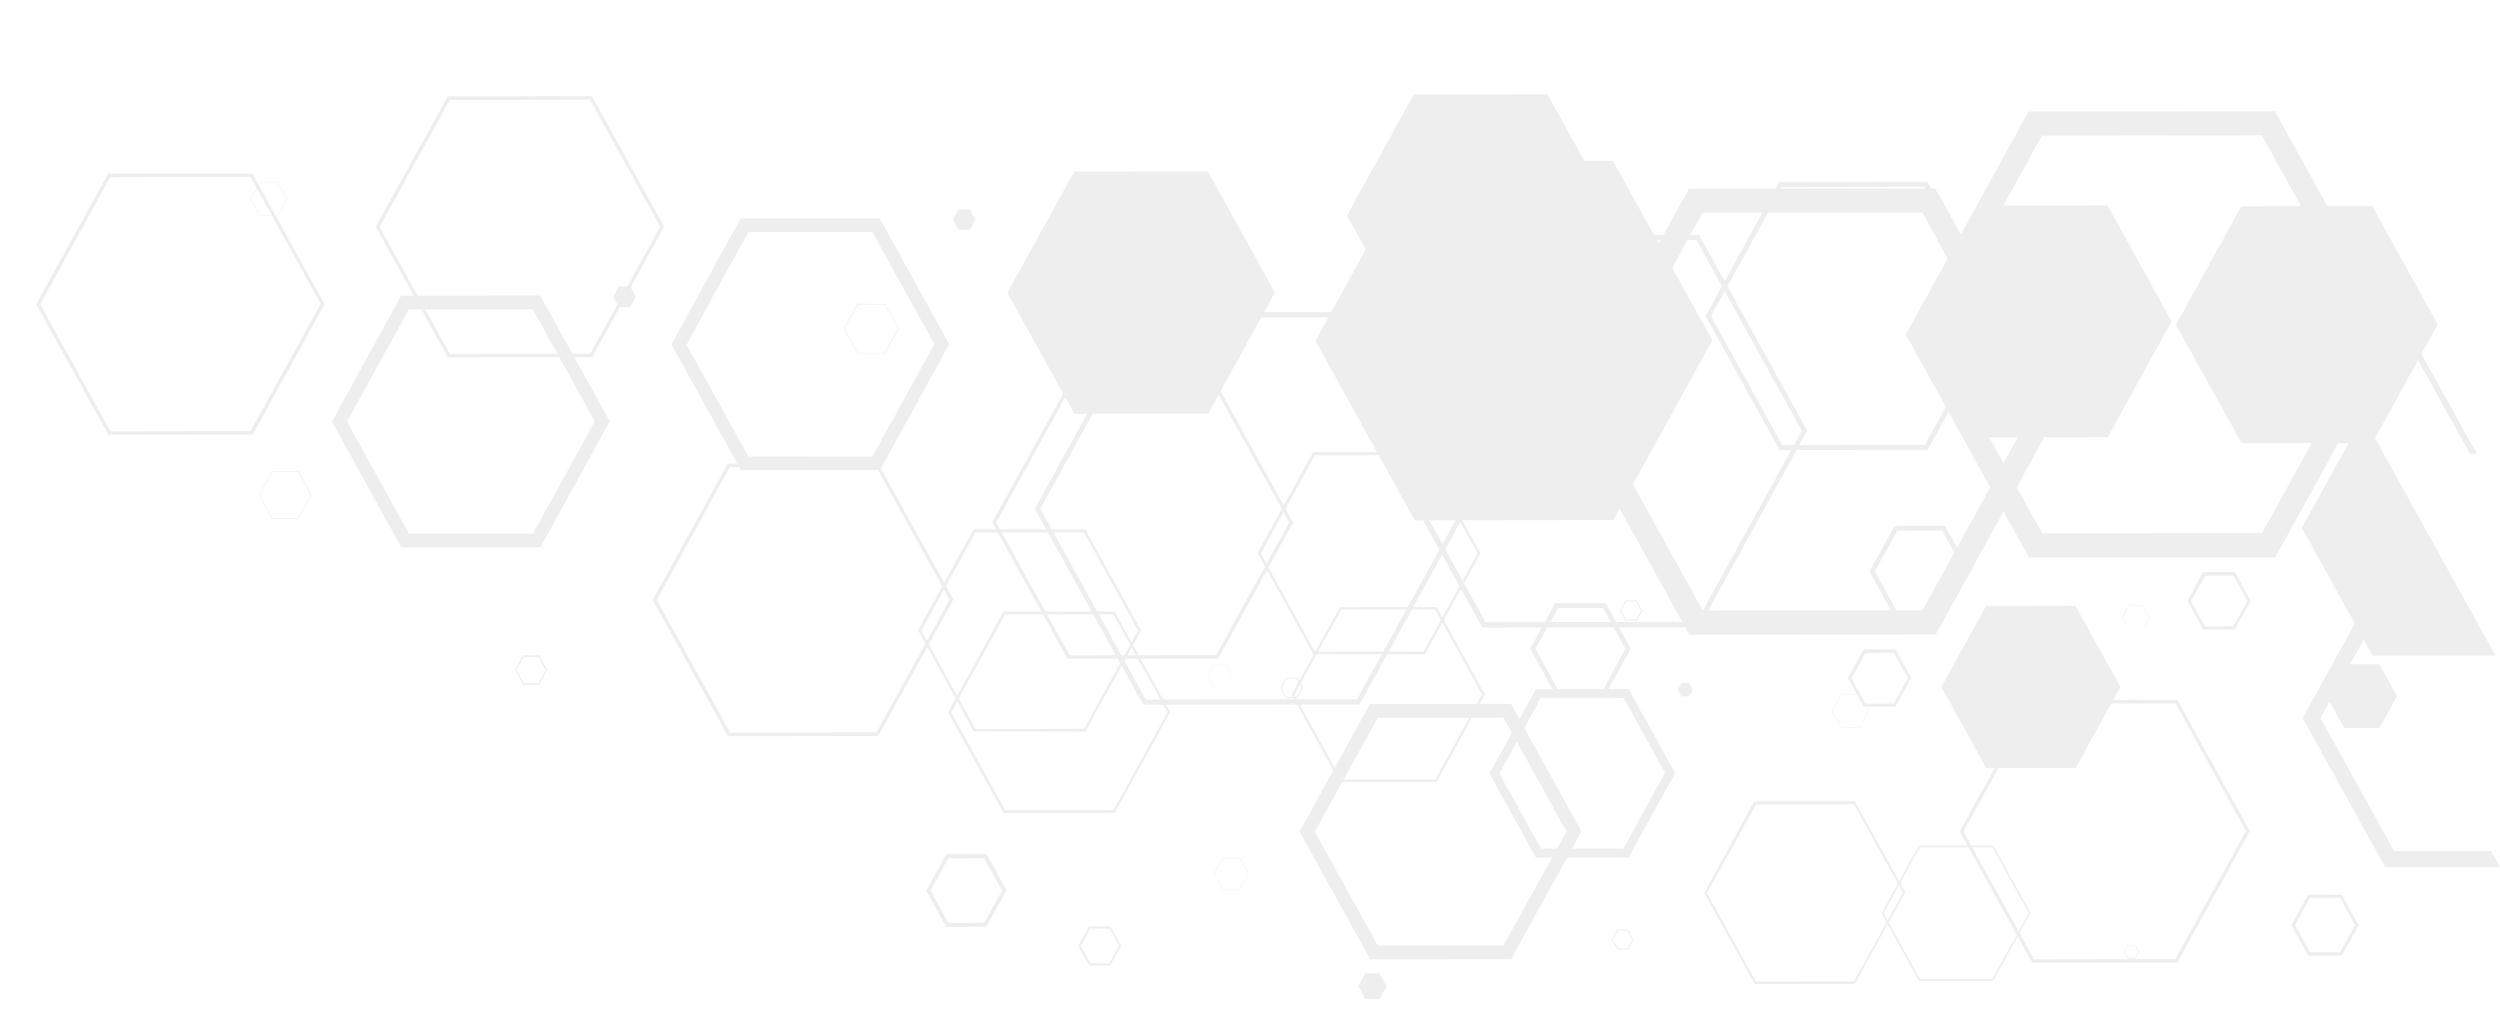 <svg xmlns="http://www.w3.org/2000/svg" width="1780" height="734" viewBox="0 0 1780 734" fill="none"><g opacity="0.07"><path d="M1666.09 678.028L1676.81 658.66L1666.09 639.263L1644.7 639.323L1634.03 658.666L1644.74 678.063L1666.09 678.028ZM1667.41 680.414L1643.41 680.428L1631.45 658.781L1643.38 636.938L1667.41 637.084L1679.43 658.822L1667.41 680.414Z" fill="black"></path><path d="M1780 617.341L1773.66 605.864L1704.61 605.934L1652.2 511.294L1686.62 448.764L1680.28 437.287L1639.5 511.276L1698.27 617.437L1780 617.341Z" fill="black"></path><path d="M1158.78 675.175L1162.25 668.881L1158.77 662.58L1151.81 662.574L1148.34 668.868L1151.82 675.169L1158.78 675.175ZM1159.2 675.941L1151.4 675.964L1147.5 668.898L1151.39 661.809L1159.19 661.785L1163.09 668.851L1159.2 675.941Z" fill="black"></path><path d="M987.29 702.142L982.203 711.332L972.085 711.314L967.037 702.178L972.081 693.015L982.174 692.987L987.29 702.142Z" fill="black"></path><path d="M1509.72 489.017L1477.91 546.727L1414.19 546.766L1382.25 489.166L1414.05 431.456L1477.79 431.346L1509.72 489.017Z" fill="black"></path><path d="M1205.3 491.028L1202.59 495.901L1197.2 495.913L1194.52 491.052L1197.22 486.18L1202.61 486.168L1205.3 491.028Z" fill="black"></path><path d="M700.695 657.076L713.411 634.044L700.703 611.046L675.28 611.081L662.608 634.087L675.316 657.085L700.739 657.05L700.695 657.076ZM702.28 659.841L673.631 659.961L659.382 634.173L673.756 608.219L702.43 608.144L716.68 633.932L702.28 659.841V659.841Z" fill="black"></path><path d="M789.9 685.915L796.713 673.404L789.924 661.118L776.309 661.11L769.507 673.434L776.296 685.721L789.9 685.915ZM790.721 687.401L775.459 687.426L767.749 673.475L775.402 659.677L790.621 659.677L798.256 673.494L790.603 687.292L790.721 687.401Z" fill="black"></path><path d="M1156.09 603.906L1185.45 550.191L1156.06 496.994L1096.99 497.044L1067.63 550.758L1097.17 604.225L1156.22 604.131L1156.09 603.906ZM1159.8 610.612L1093.58 610.713L1060.46 550.766L1093.53 490.788L1159.57 490.558L1192.67 550.46L1159.63 610.413L1159.8 610.612Z" fill="black"></path><path d="M1520.1 681.967L1522.5 677.579L1520.01 673.079L1515.18 673.056L1512.78 677.444L1515.26 681.945L1520.1 681.967ZM1520.37 682.462L1514.98 682.475L1512.27 677.569L1514.98 672.696L1520.37 672.684L1523.08 677.59L1520.37 682.462Z" fill="black"></path><path d="M1070.56 673.069L1115.33 592.055L1070.56 511.045L980.944 511.101L936.174 592.115L980.937 673.125L1070.56 673.069V673.069ZM1076 682.925L975.557 683.032L925.323 592.12L975.362 501.207L1075.81 501.1L1126.04 592.012L1075.92 682.977L1076 682.925Z" fill="black"></path><path d="M882.759 633.221L888.856 622.222L882.739 611.15L870.53 611.194L864.457 622.238L870.55 633.265L882.759 633.221V633.221ZM882.933 633.536L870.366 633.556L864.099 622.214L870.356 610.879L882.922 610.859L889.189 622.201L882.933 633.536Z" fill="black"></path><path d="M1323.85 517.788L1330.23 506.259L1323.87 494.738L1311.12 494.746L1304.81 506.294L1311.15 517.77L1323.85 517.788ZM1324.03 518.104L1310.95 518.132L1304.41 506.296L1310.95 494.431L1324.03 494.402L1330.57 506.238L1324.07 518.078L1324.03 518.104Z" fill="black"></path><path d="M873.012 489.133L877.248 481.417L872.896 473.541L864.407 473.561L860.103 481.259L864.381 488.999L872.869 488.979L873.012 489.133ZM872.994 489.204L864.258 489.193L859.881 481.272L864.283 473.336L873.019 473.347L877.395 481.268L873.037 489.178L872.994 489.204Z" fill="black"></path><path d="M1319.97 698.828L1354.9 635.754L1320.08 572.746L1250.3 572.838L1215.41 635.887L1250.23 698.895L1320.01 698.802L1319.97 698.828ZM1320.98 700.557L1249.28 700.607L1213.42 635.709L1248.94 570.595L1320.69 570.519L1356.55 635.417L1320.73 700.41L1320.98 700.557Z" fill="black"></path><path d="M1548.82 682.818L1599.17 591.722L1548.91 500.766L1448.16 501.054L1397.99 592.046L1448.25 683.002L1548.82 682.818ZM1550.22 685.338L1446.92 685.484L1395.27 592.007L1446.94 498.43L1550.23 498.285L1601.89 591.761L1550.22 685.338Z" fill="black"></path><path d="M658.729 507.561L661.778 502.062L658.744 496.571L652.586 496.445L649.537 501.945L652.571 507.435L658.654 507.426L658.729 507.561ZM658.654 507.426L652.46 507.442L649.476 502.042L652.586 496.445L658.823 496.403L661.956 502.074L658.803 507.696L658.654 507.426Z" fill="black"></path><path d="M792.787 576.805L831.282 507.197L792.711 437.394L715.684 437.475L677.263 507.218L715.76 576.886L792.744 576.831L792.787 576.805ZM793.813 578.766L714.584 578.916L674.993 507.267L714.411 435.482L793.554 435.385L833.145 507.034L793.684 578.844L793.813 578.766Z" fill="black"></path><path d="M1021.85 555.01L1055.21 494.502L1021.79 434.014L954.964 434.061L921.563 494.595L954.986 555.082L1021.85 555.01ZM1022.8 556.72L953.951 556.847L919.583 494.649L954.062 432.325L1022.91 432.198L1057.25 494.35L1023.01 556.59L1022.8 556.72Z" fill="black"></path><path d="M1418.61 696.866L1444.44 650.078L1418.6 603.317L1366.93 603.345L1341.12 650.178L1367.08 697.164L1418.73 697.091L1418.61 696.866ZM1419.45 698.397L1366.31 698.47L1339.63 650.179L1366.17 602.066L1419.26 602.018L1445.82 650.084L1419.33 698.172L1419.45 698.397Z" fill="black"></path><path d="M1219.2 242.313L1148.65 370.322L1007.34 370.477L936.562 242.694L1007.07 114.711L1148.42 114.531L1219.2 242.313Z" fill="black"></path><path d="M1546.21 228.766L1500.73 311.292L1409.53 311.401L1363.86 228.957L1409.39 146.406L1500.58 146.297L1546.21 228.766Z" fill="black"></path><path d="M1141.47 491.051L1157.26 461.842L1141.27 432.903L1109.25 432.956L1093.27 461.92L1109.28 490.904L1141.47 491.051ZM1143.41 494.561L1107.53 494.599L1089.45 461.88L1107.35 429.419L1143.23 429.381L1161.16 461.83L1143.24 494.362L1143.41 494.561Z" fill="black"></path><path d="M1368.78 434.542L1446.88 292.859L1368.67 151.317L1212.25 151.464L1134.15 293.147L1212.36 434.69L1368.78 434.542ZM1378.28 451.734L1202.84 451.958L1115.1 293.178L1202.53 134.402L1378 134.224L1465.71 292.958L1378.32 451.708L1378.28 451.734Z" fill="black"></path><path d="M383.233 486.568L388.505 477.087L383.307 467.681L372.9 467.658L367.715 477.087L372.912 486.493L383.319 486.516L383.233 486.568ZM383.941 487.641L372.417 487.572L366.573 476.996L372.278 466.533L383.802 466.602L389.646 477.178L383.941 487.641V487.641Z" fill="black"></path><path d="M1776.78 466.776L1682.53 296.624L1638.91 375.866L1689.3 466.861L1776.78 466.776Z" fill="black"></path><path d="M1706.7 495.652L1694.21 518.367L1669.08 518.407L1656.52 495.679L1669.05 472.938L1694.14 472.924L1706.7 495.652Z" fill="black"></path><path d="M907.752 208.288L860.228 294.504L764.953 294.612L717.243 208.478L764.785 122.191L860.018 122.109L907.752 208.288Z" fill="black"></path><path d="M452.739 211.308L448.723 218.591L440.678 218.584L436.674 211.338L440.69 204.054L448.71 204.017L452.739 211.308Z" fill="black"></path><path d="M1735.68 231.028L1689.14 315.389L1595.98 315.481L1549.28 231.263L1595.79 146.857L1688.99 146.739L1735.68 231.028Z" fill="black"></path><path d="M379.417 379.956L423.47 300.035L379.353 220.195L291.116 220.257L247.064 300.179L291.18 380.018L379.417 379.956ZM384.764 389.632L285.768 389.764L236.305 300.248L285.609 210.498L384.629 210.411L434.117 299.972L384.814 389.722L384.764 389.632Z" fill="black"></path><path d="M1348.3 500.885L1358.41 482.79L1348.46 464.787L1328.37 464.907L1318.26 483.002L1328.21 501.004L1348.26 500.911L1348.3 500.885ZM1349.48 503.116L1326.93 503.157L1315.64 482.724L1326.95 462.341L1349.52 462.346L1360.79 482.733L1349.5 503.161L1349.48 503.116Z" fill="black"></path><path d="M923.25 496.319L926.819 489.786L923.213 483.26L916.038 483.267L912.427 489.827L916.032 496.353L923.25 496.319ZM923.698 497.129L915.61 497.147L911.557 489.812L915.591 482.457L923.678 482.439L927.732 489.775L923.698 497.129V497.129Z" fill="black"></path><path d="M1763.46 323.086L1705.13 217.735L1702.67 222.22L1758.58 323.089L1763.46 323.086Z" fill="black"></path><path d="M629.957 251.228L639.464 234.032L629.964 216.84L610.957 216.844L601.45 234.041L610.974 251.278L629.957 251.228ZM630.23 251.723L610.569 251.583L600.895 234.076L610.566 216.24L630.185 216.407L639.958 234.094L630.287 251.929L630.23 251.723Z" fill="black"></path><path d="M624.067 521.432L676.133 427.015L623.909 332.503L519.565 332.621L467.659 427.121L519.883 521.633L624.067 521.432ZM625.534 524.087L518.315 524.199L464.698 427.167L518.215 330.075L625.231 329.906L678.847 426.938L625.33 524.03L625.534 524.087Z" fill="black"></path><path d="M966.181 497.856L1041.15 361.84L966.047 225.923L815.718 226.178L740.75 362.194L815.853 498.11L966.181 497.856ZM968.27 501.636L813.925 501.793L736.833 362.276L813.629 222.398L968.017 222.214L1045.11 361.732L968.042 501.534L968.27 501.636Z" fill="black"></path><path d="M178.371 306.901L228.319 216.342L178.384 125.971L78.525 126.204L28.638 216.666L78.598 307.082L178.371 306.901ZM179.764 309.421L77.066 309.506L25.713 216.57L77.057 123.548L179.768 123.696L231.096 216.587L179.888 309.646L179.764 309.421Z" fill="black"></path><path d="M771.754 518.929L810.34 448.966L771.719 379.073L694.512 379.142L655.97 449.079L694.59 518.972L771.797 518.903L771.754 518.929ZM772.866 520.838L693.401 520.77L653.612 448.761L693.244 376.846L772.709 376.915L812.474 448.879L772.884 520.767L772.866 520.838Z" fill="black"></path><path d="M1525.43 448.349L1530.05 439.561L1525.33 431.01L1515.88 431.067L1511.26 439.855L1515.99 448.406L1525.54 448.645L1525.43 448.349ZM1525.54 448.645L1515.77 448.536L1510.8 439.535L1515.59 430.643L1525.36 430.752L1530.33 439.753L1525.54 448.645Z" fill="black"></path><path d="M1268.87 133.201L1218.22 225.085L1268.95 316.896L1370.51 316.72L1421.16 224.837L1370.43 133.026L1268.87 133.201ZM1266.86 129.556L1372.32 129.484L1425.04 224.896L1372.5 320.321L1267.06 320.437L1214.34 225.026L1266.86 129.556V129.556Z" fill="black"></path><path d="M1382.92 435.791L1398.9 406.826L1382.91 377.887L1350.93 377.914L1334.95 406.879L1350.94 435.817L1382.92 435.791ZM1384.86 439.301L1348.98 439.339L1331.05 406.89L1349 374.403L1384.87 374.365L1402.8 406.814L1384.86 439.301Z" fill="black"></path><path d="M1610.55 379.573L1688.65 237.89L1610.44 96.348L1453.81 96.625L1375.86 238.159L1454.09 379.747L1610.55 379.573ZM1620.05 396.765L1444.63 396.918L1356.92 238.183L1444.31 79.433L1619.75 79.21L1707.48 237.989L1620.1 396.739L1620.05 396.765Z" fill="black"></path><path d="M1149.51 153.258L1101.98 239.473L1006.73 239.626L959 153.448L1006.57 67.206L1101.8 67.124L1149.51 153.258Z" fill="black"></path><path d="M694.522 156.323L690.506 163.606L682.461 163.598L678.432 156.307L682.448 149.024L690.493 149.032L694.522 156.323Z" fill="black"></path><path d="M621.184 324.961L665.237 245.039L621.096 165.155L532.815 165.243L488.844 245.415L532.861 325.075L621.141 324.987L621.184 324.961ZM626.488 334.663L527.535 334.769L478.047 245.208L527.351 155.458L626.378 155.487L675.866 245.048L626.519 334.824L626.488 334.663Z" fill="black"></path><path d="M1590.11 445.932L1600.21 427.836L1590.26 409.834L1570.17 409.953L1560.07 428.049L1570.02 446.051L1590.07 445.958L1590.11 445.932ZM1591.28 448.163L1568.74 448.203L1557.42 427.726L1568.66 407.324L1591.21 407.283L1602.5 427.716L1591.22 448.144L1591.28 448.163Z" fill="black"></path><path d="M1165.03 441.32L1168.52 434.652L1164.99 428.261L1157.75 428.25L1154.18 434.783L1157.71 441.174L1164.95 441.185L1165.03 441.32ZM1165.38 441.95L1157.29 441.969L1153.31 434.768L1157.33 427.485L1165.41 427.466L1169.47 434.802L1165.41 442.111L1165.38 441.95Z" fill="black"></path><path d="M212.216 368.868L221.294 352.35L212.193 335.878L193.963 335.834L184.884 352.352L194.011 368.869L212.216 368.868ZM212.465 369.318L193.747 369.328L184.372 352.361L193.714 335.384L212.474 335.348L221.849 352.315L212.465 369.318Z" fill="black"></path><path d="M871.726 196.246L881.166 179.031L871.666 161.838L852.684 161.888L843.176 179.085L852.651 196.232L871.701 196.201L871.726 196.246ZM871.975 196.696L852.313 196.556L842.664 179.094L852.336 161.258L871.954 161.425L881.727 179.112L872.056 196.947L871.975 196.696Z" fill="black"></path><path d="M197.762 153.168L204.098 141.665L197.731 130.144L185.011 130.196L178.675 141.7L185.041 153.221L197.762 153.168V153.168ZM197.936 153.483L184.857 153.512L178.317 141.675L184.812 129.836L197.915 129.853L204.456 141.689L197.936 153.483Z" fill="black"></path><path d="M865.898 466.432L917.94 371.97L865.716 277.459L761.372 277.577L709.33 372.038L761.554 466.55L865.898 466.432ZM867.341 469.042L760.022 468.974L706.431 371.987L759.948 274.895L867.137 275.041L920.728 372.028L867.255 469.094L867.341 469.042Z" fill="black"></path><path d="M1207.93 442.796L1282.9 306.78L1207.79 170.863L1057.6 171.04L982.628 307.055L1057.71 442.927L1207.93 442.796ZM1210.02 446.576L1055.46 446.863L978.366 307.346L1055.38 167.337L1209.72 167.18L1286.81 306.697L1209.75 446.5L1210.02 446.576Z" fill="black"></path><path d="M420.289 251.85L470.065 161.395L420.104 70.979L320.289 71.186L270.309 161.583L320.27 251.999L420.128 251.767L420.289 251.85ZM421.521 254.287L318.824 254.372L267.471 161.435L318.803 68.601L421.476 68.472L472.829 161.408L421.596 254.422L421.521 254.287Z" fill="black"></path><path d="M1013.51 463.908L1052.06 393.971L1013.44 324.077L936.229 324.147L897.686 394.083L936.307 463.977L1013.51 463.908ZM1014.58 465.843L935.118 465.775L895.328 393.766L934.961 321.851L1014.38 321.946L1054.17 393.955L1014.58 465.843V465.843Z" fill="black"></path></g></svg>